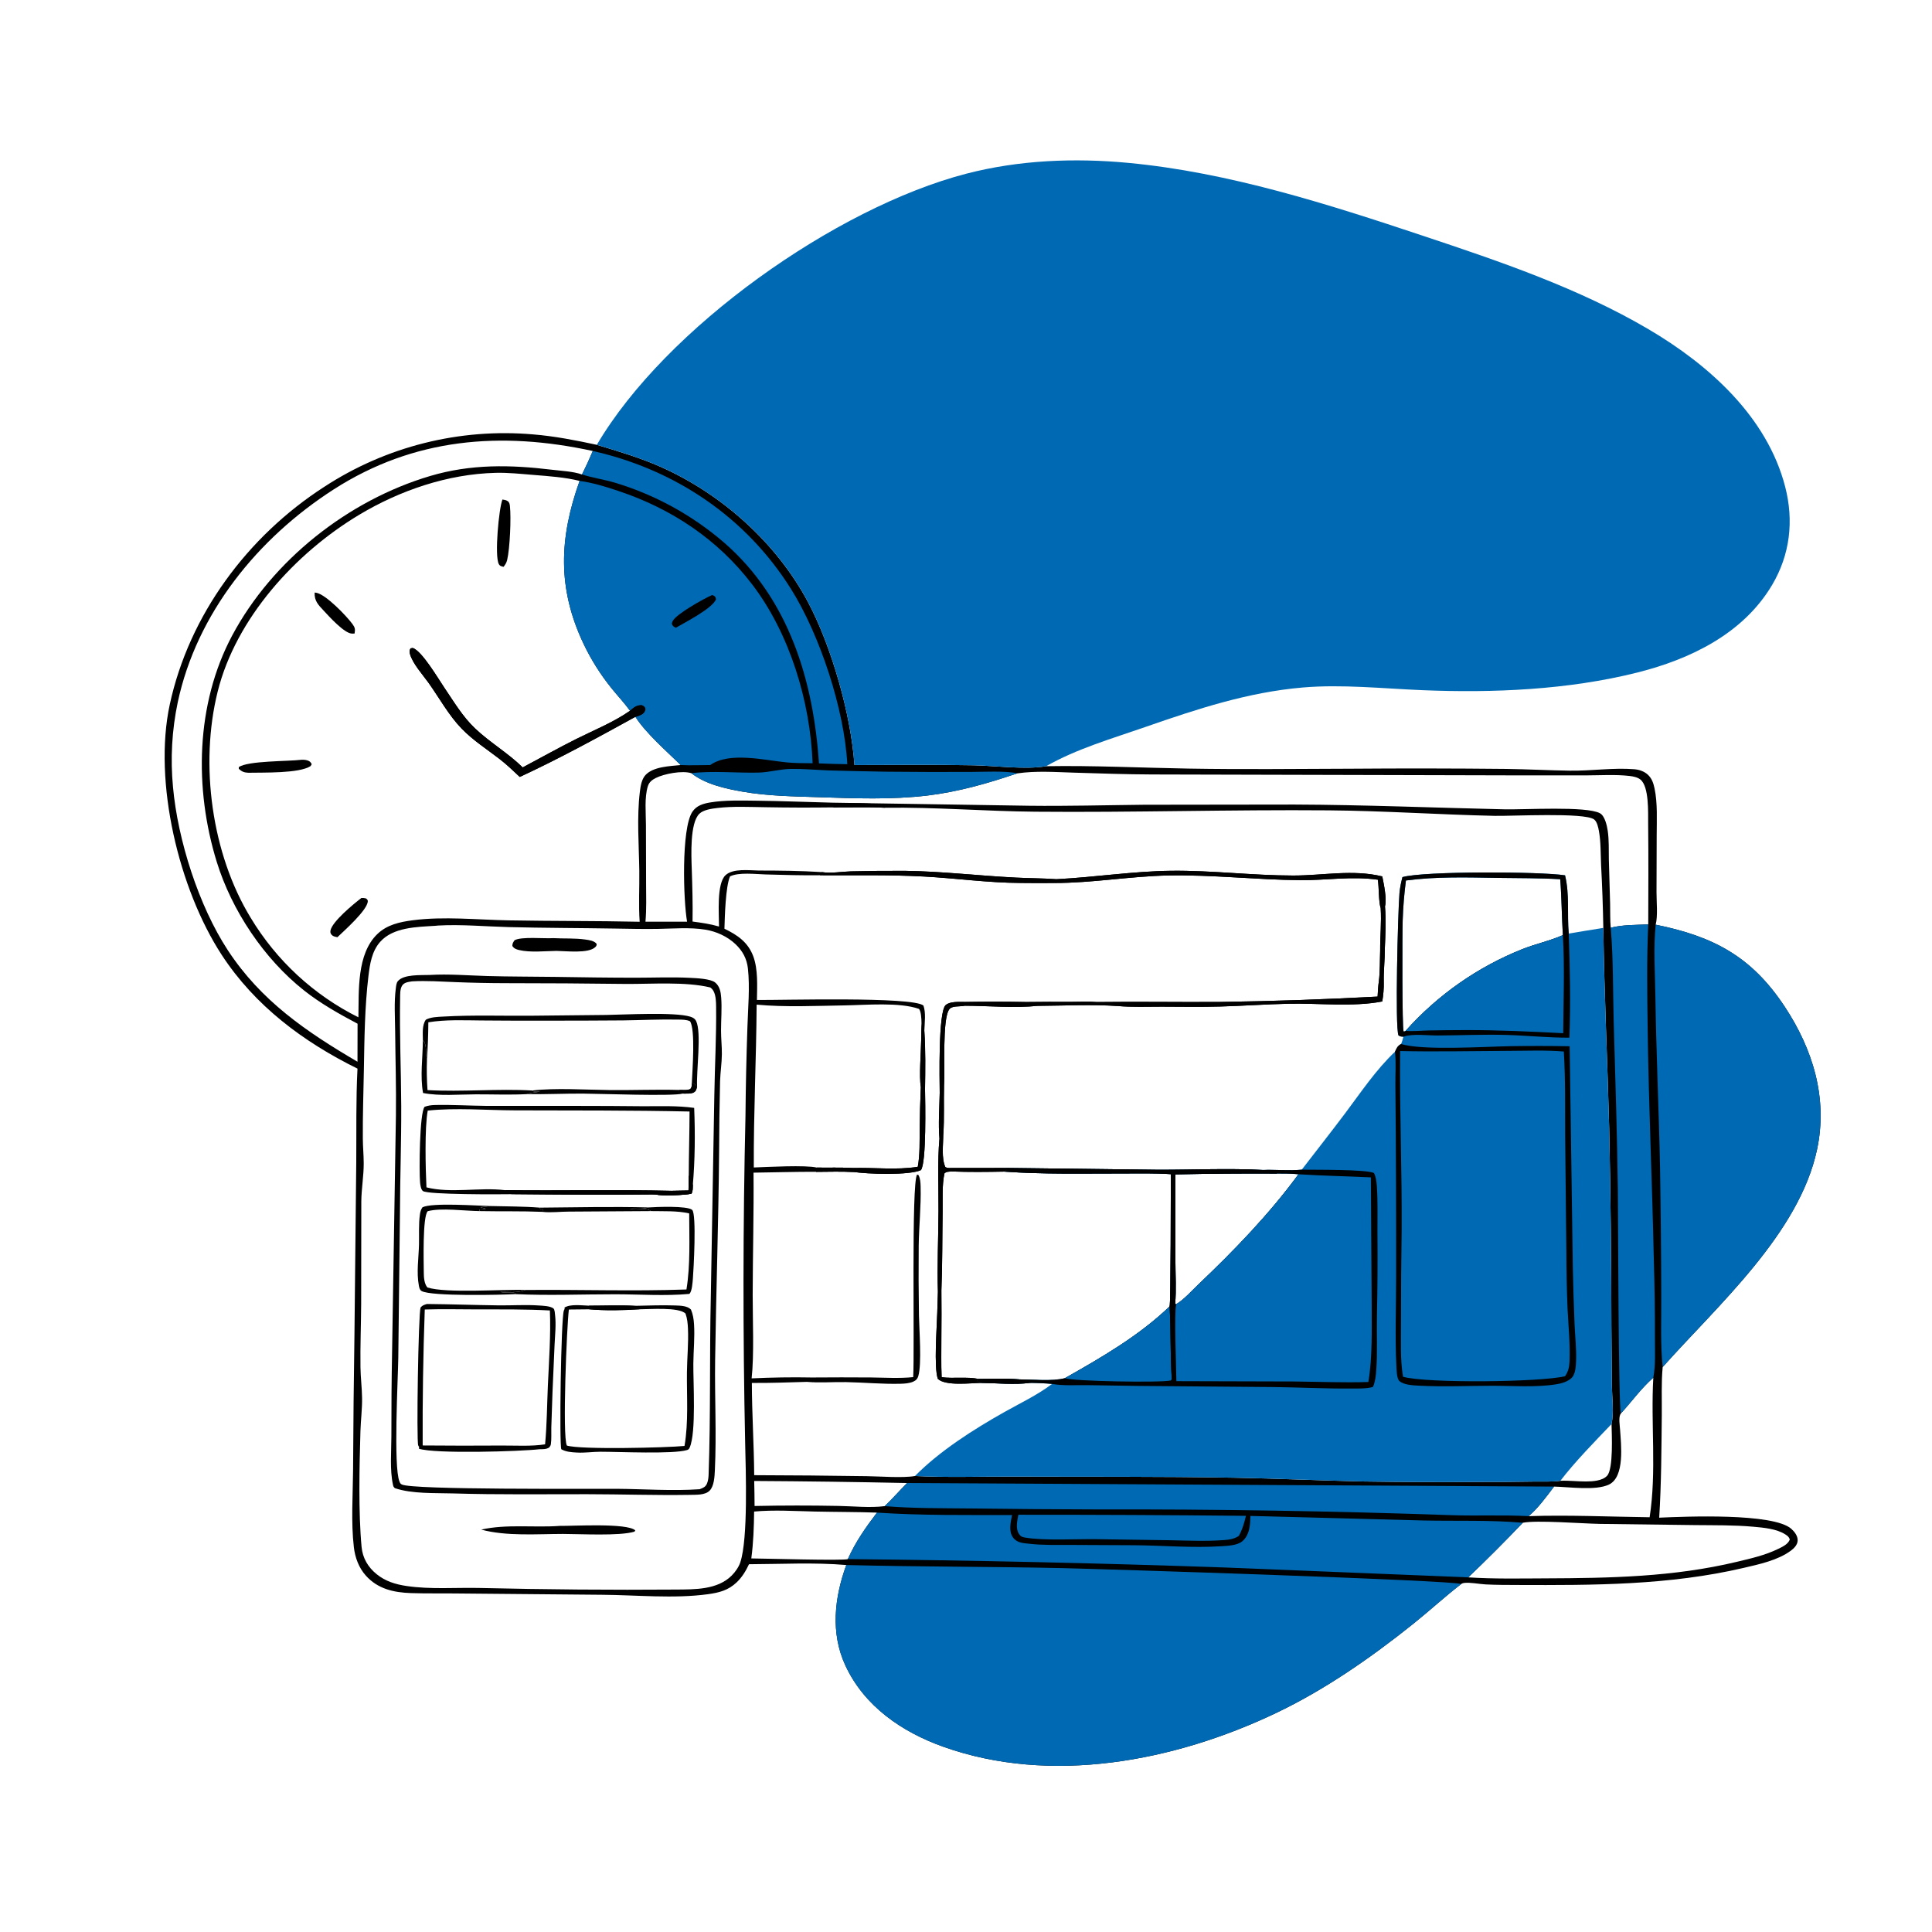 <?xml version="1.0" encoding="utf-8" ?>
<svg xmlns="http://www.w3.org/2000/svg" xmlns:xlink="http://www.w3.org/1999/xlink" width="1024" height="1024">
	<path d="M189.477 566.39C160.822 552.266 135.08 533.086 117.472 506.052C94.861 471.339 81.11 414.434 89.987 373.369C100.239 325.947 131.247 284.205 171.805 258.065Q173.327 257.07 174.869 256.106Q176.411 255.142 177.973 254.211Q179.534 253.28 181.115 252.381Q182.696 251.483 184.295 250.617Q185.894 249.752 187.511 248.92Q189.128 248.088 190.762 247.29Q192.396 246.492 194.046 245.728Q195.696 244.965 197.362 244.235Q199.028 243.506 200.708 242.812Q202.389 242.117 204.083 241.458Q205.778 240.799 207.486 240.175Q209.194 239.551 210.915 238.963Q212.635 238.375 214.368 237.822Q216.1 237.27 217.844 236.754Q219.587 236.238 221.341 235.759Q223.095 235.279 224.859 234.837Q226.623 234.394 228.395 233.988Q230.168 233.582 231.948 233.213Q233.729 232.844 235.516 232.512Q237.304 232.18 239.098 231.885Q240.893 231.591 242.693 231.334Q244.493 231.076 246.298 230.857Q248.103 230.637 249.912 230.455Q251.722 230.273 253.534 230.129Q255.347 229.985 257.162 229.879Q258.977 229.772 260.794 229.704Q262.611 229.635 264.43 229.604Q266.248 229.574 268.066 229.581Q269.884 229.588 271.702 229.633Q273.52 229.678 275.336 229.761Q277.153 229.844 278.967 229.965Q280.782 230.086 282.593 230.244C293.95 231.169 305.207 233.373 316.331 235.766C327.922 239.273 339.285 242.591 350.379 247.537C382.608 261.904 411.52 287.717 428.205 319.014C440.705 342.461 451.102 378.958 452.872 405.482C473.891 405.482 494.957 405.194 515.97 405.612C527.237 405.836 543.621 408.022 554.474 406.106C579.516 405.683 604.798 406.94 629.855 407.37C658.476 407.862 687.158 407.544 715.786 407.439Q757.047 407.119 798.307 407.546C809.563 407.704 820.811 408.301 832.066 408.47C843.311 408.639 855.07 406.814 866.22 407.709C868.827 407.918 871.532 408.843 873.456 410.66C875.562 412.65 876.345 415.094 876.937 417.86C878.608 425.682 878.086 434.744 878.077 442.736L877.988 472.859C877.965 477.754 878.754 485.553 877.537 490.097C908.06 496.284 928.307 506.872 945.909 533.508C960.881 556.162 968.851 582.082 963.092 609.181C953.6 653.851 910.42 691.778 881.255 724.574C880.465 732.906 880.878 741.641 880.786 750.037C880.587 768.161 880.552 786.302 879.408 804.397C893.424 803.784 939.833 801.823 949.408 810.298C951.154 811.843 952.921 814.123 952.794 816.588C952.677 818.862 950.84 820.68 949.115 821.942C942.182 827.015 932.543 829.057 924.298 830.986C884.736 840.24 844.684 840.227 804.299 840.074C798.643 840.053 792.986 840.064 787.337 839.766C783.914 839.585 779.219 838.586 775.947 839.002C775.433 839.068 774.87 839.256 774.456 839.582C765.693 846.336 757.516 853.892 748.867 860.808C726.529 878.669 702.078 895.69 676.187 908.007C622.646 933.479 556.986 946.26 499.689 925.715C477.894 917.899 458.042 904.259 448.06 882.724C440.137 865.633 442.238 846.73 448.552 829.496C431.642 828.037 413.969 829.015 396.983 829.076C395.306 832.628 393.388 835.848 390.534 838.596C386.052 842.91 381.162 844.147 375.223 844.961C357.128 847.439 337.312 845.383 319.004 845.263L242.746 844.578C234.447 844.457 226.123 844.65 217.829 844.373C208.703 844.068 200.253 842.198 193.898 835.099C190.144 830.906 188.196 825.547 187.551 820.023C186.003 806.766 187.034 792.576 187.138 779.23Q187.317 742.917 187.877 706.607L188.824 615.973C188.957 599.467 188.627 582.877 189.477 566.39ZM532.34 620.983C523.003 621.155 513.562 621.28 504.233 620.897C502.798 621.068 501.678 620.905 500.583 621.899C499.232 628.171 499.707 635.68 499.608 642.113C499.393 656.099 499.519 670.025 498.956 684.009Q499.076 696.402 498.947 708.795C498.978 715.819 498.76 722.935 499.086 729.946C504.896 730.75 513.318 729.627 518.356 730.851L517.908 731.799C518.638 732.597 519.143 732.652 520.151 732.972C514.411 733.021 501.195 734.75 497.066 730.822C494.901 724.481 496.575 703.427 496.774 695.557L497.105 684.829C496.685 670.528 497.346 656.09 497.422 641.771C497.489 629.146 496.825 616.045 497.92 603.478C497.256 595.622 497.918 587.179 498.065 579.261C497.997 572.424 497.237 536.3 501.212 532.733C503.515 530.665 508.477 531.062 511.413 531.049Q527.741 530.767 544.068 531.085Q555.918 530.941 567.768 531.003C572.227 531.005 576.886 530.723 581.323 531.1C603.134 530.817 624.96 531.219 646.776 531.048Q688.494 530.453 730.156 528.211C730.303 525.498 730.428 522.798 730.821 520.107C731.484 514.859 731.315 509.143 731.513 503.839C731.461 496.321 732.27 488.911 731.79 481.37C730.655 477.906 730.931 470.387 730.29 466.269C716.218 464.278 703.024 466.641 689.002 466.506C665.755 466.281 642.61 463.577 619.379 464.012C599.145 464.391 579.152 468.016 558.835 468.009Q549.748 468.091 540.662 467.981C523.711 467.9 506.608 465.485 489.668 464.571C471.324 463.581 452.864 464.012 434.494 463.897C424.899 464.022 415.365 463.731 405.778 463.472C400.612 463.341 391.565 462.195 386.923 464.501C384.565 469.99 384.158 485.64 383.964 492.247C390.852 495.565 396.467 499.363 399.257 506.89C401.831 513.834 401.3 522.663 401.184 530C413.788 530.161 483.768 528.112 489.433 532.96C490.836 536.763 490.052 542.315 489.919 546.393C490.606 556.693 490.444 566.97 490.283 577.286C490.41 583.973 491.086 616.401 488.097 620.185C481.858 623.058 459.509 622.275 452.359 621.153C445.788 620.85 439.159 621.04 432.581 621.082C421.496 621.03 410.461 621.41 399.385 621.533C399.582 643.052 398.979 664.648 398.937 686.18C398.911 699.453 399.76 717.904 398.379 730.563C408.955 730.074 419.712 729.882 430.297 730.095Q445.968 729.966 461.639 730.081C468.996 730.157 476.691 730.668 484.012 729.9C484.829 715.198 482.944 627.225 486.065 622.562L486.794 622.777C487.813 624.706 487.89 626.807 487.948 628.957C488.227 639.309 487.059 649.946 486.935 660.337Q486.768 678.762 487.064 697.184C487.18 704.595 488.639 722.861 486.714 729.375C486.268 730.884 485.544 731.596 484.126 732.26C482.101 733.208 479.433 733.368 477.214 733.423C467.593 733.665 457.876 732.715 448.25 732.54C441.509 732.418 434.396 733.024 427.704 732.418C417.976 732.686 408.233 733.072 398.501 732.986C398.532 749.297 399.624 765.582 399.738 781.879Q429.508 781.952 459.274 782.4C466.187 782.476 478.574 783.468 484.955 782.313C501.901 783.176 519.108 782.565 536.088 782.631C575.393 782.783 614.8 782.51 654.094 783.219C677.004 783.632 699.878 784.717 722.781 785.214Q752.942 785.673 783.105 785.469Q798.562 785.516 814.016 785.249C818.216 785.171 822.9 785.465 827.037 784.848C831.487 784.633 836.076 785.234 840.556 785.215C844.054 785.201 849.34 784.919 851.834 782.138C855.186 778.401 854.26 760.179 854.148 754.76C855.5 748.641 854.414 740.659 854.319 734.317L854.068 703.126Q854.03 650.496 852.902 597.878C851.996 562.519 850.293 527.181 849.794 491.813Q849.501 475.092 848.603 458.393C848.343 452.536 848.5 446.213 847.456 440.451C847.124 438.618 846.501 435.471 844.866 434.287C839.67 430.528 801.308 432.616 792.253 432.42C762.895 431.784 733.6 429.743 704.223 429.5C652.366 429.071 600.495 430.691 548.645 430.222C522.151 429.982 495.539 427.741 469.077 428.128C459.923 427.663 450.625 428.019 441.449 427.937Q423.588 428.164 405.729 427.844C397.358 427.739 388.563 427.267 380.238 428.25C377.268 428.601 372.864 429.18 370.671 431.314C365.595 436.252 366.405 453.492 366.642 460.462C366.96 469.814 367.227 479.078 367.06 488.435C371.854 489.072 376.444 489.712 381.099 491.081C381.123 484.682 379.706 468.383 384.549 463.867C388.516 460.167 397.087 461.322 402.164 461.404C413.336 461.416 424.415 461.527 435.571 462.23C440.385 463.003 446.085 461.984 450.979 461.84Q465.381 461.487 479.787 461.564C499.406 461.825 518.914 464.183 538.496 465.149C545.621 465.509 552.83 465.494 559.933 465.987C580.184 464.972 600.461 461.763 620.712 461.53C642.317 461.282 663.777 464.029 685.342 464.051C701.229 464.068 716.909 460.691 732.642 464.521C733.461 468.754 735.125 476.285 734.075 480.412C734.666 487.84 734.296 495.519 733.978 502.963C734.017 508.8 733.273 514.691 733.43 520.483C733.508 524.012 733.204 527.314 732.633 530.796C716.955 533.815 698.935 531.628 682.935 531.997C670.925 532.274 658.92 533.132 646.911 533.472C636.531 533.766 626.11 533.58 615.724 533.551C608.016 533.529 600.063 533.894 592.399 533.206C578.476 532.3 564.103 533.035 550.131 533.124C537.493 534.395 524.102 533.099 511.378 533.062L510.415 533.214C508.354 533.53 504.568 533.071 503.173 534.894C499.278 539.984 500.957 567.268 500.369 575.332C500.13 583.964 500.555 592.657 499.978 601.265C499.941 606.565 498.904 613.781 501.053 618.581C502.14 619.122 502.577 619.068 503.762 619.054L532.366 619.023L533.488 619.994L532.34 620.983ZM339.037 488.551C338.406 479.647 338.965 470.596 338.844 461.659C338.659 447.954 337.479 433.307 339.135 419.697C339.49 416.773 340.051 413.022 342.115 410.795C346.321 406.257 355.052 406.107 360.806 405.486C353.315 398.181 342.361 388.647 336.771 379.928C316.626 391.022 296.375 402.117 275.495 411.793C271.986 408.484 268.464 405.125 264.641 402.179C257.906 396.99 250.672 392.355 244.723 386.222C237.84 379.126 232.871 369.967 227.157 361.936C224.092 357.628 218.655 351.683 217.275 346.572C216.939 345.326 216.981 344.753 217.594 343.644L218.794 343.434C223.693 345.099 232.253 359.696 235.38 364.303C240.479 371.817 245.173 379.808 251.811 386.1C259.68 393.559 269.278 399.119 277.033 406.749C286.516 401.74 295.882 396.455 305.475 391.662C314.914 386.946 325.277 382.774 333.922 376.721C330.968 372.629 327.431 368.878 324.251 364.945Q319.83 359.494 316.085 353.559Q312.339 347.624 309.321 341.288C295.278 311.691 296.417 285.08 307.196 254.89C299.5 252.953 290.919 252.38 283.017 251.74C276.317 251.198 269.407 250.446 262.696 250.613C237.334 251.241 211.977 259.892 190.306 272.89C156.492 293.171 125.045 327.741 115.376 366.541C105.76 405.125 112.16 452.553 132.858 486.426Q134.127 488.537 135.471 490.601Q136.814 492.665 138.23 494.681Q139.646 496.696 141.132 498.66Q142.618 500.625 144.173 502.535Q145.727 504.445 147.349 506.299Q148.97 508.153 150.656 509.948Q152.342 511.744 154.091 513.479Q155.839 515.213 157.648 516.885Q159.457 518.556 161.324 520.163Q163.191 521.769 165.114 523.309Q167.036 524.848 169.012 526.318Q170.988 527.789 173.015 529.188Q175.042 530.588 177.117 531.915Q179.192 533.241 181.313 534.494Q183.433 535.746 185.597 536.923Q187.761 538.1 189.965 539.199C190.249 525.072 189.009 505.669 200.013 495.061C205.167 490.092 211.915 488.653 218.765 487.758C235.252 485.604 252.908 487.5 269.555 487.809C292.708 488.239 315.897 488.039 339.037 488.551ZM358.357 842.496C368.3 842.418 380.241 842.644 387.812 835.081C389.717 833.179 391.534 830.606 392.387 828.031C396.542 815.489 395.274 779.473 394.958 765.234Q393.101 678.382 395.119 591.534Q395.326 567.947 396.148 544.373C396.453 534.23 397.515 523.407 396.41 513.314C395.838 508.097 393.581 503.975 389.792 500.391C385.507 496.339 379.655 493.675 373.834 492.736C365.705 491.423 356.946 492.193 348.734 492.332C341.101 492.461 333.45 492.278 325.817 492.153C307.077 491.844 288.294 491.856 269.565 491.377C257.259 491.062 244.52 489.866 232.235 490.554C231.726 490.582 231.219 490.636 230.714 490.701C221.062 491.304 208.314 491.393 201.412 499.295C197.06 504.278 196.044 510.961 195.284 517.294C193.315 533.69 193.147 550.46 192.862 566.962C192.651 579.131 192.212 591.285 192.308 603.459C192.343 607.819 192.76 612.175 192.777 616.528C192.803 623.247 191.565 630.014 191.502 636.793L191.424 690.918C191.363 702.171 190.898 713.478 191.058 724.723C191.135 730.155 191.834 735.563 191.908 740.989C191.988 746.841 191.214 752.722 191.039 758.575C190.484 777.157 189.928 801.681 191.648 819.927C192.205 825.838 195.073 830.677 199.657 834.373C204.351 838.157 209.658 839.749 215.503 840.616C228.223 842.503 241.712 841.358 254.599 841.662Q306.472 842.891 358.357 842.496ZM873.608 489.962C873.656 472.123 873.755 454.252 873.553 436.414C873.489 430.762 874.12 416.83 869.403 413.133C867.877 411.937 865.612 411.501 863.738 411.282C856.229 410.406 848.191 410.953 840.616 410.97L801.328 410.96L610.507 410.477C596.776 410.429 583.003 409.938 569.277 409.523C559.217 409.219 549.092 408.463 539.093 409.92C523.641 415.191 507.821 419.702 491.581 421.648C472.588 423.925 453.074 423.149 433.999 422.527C420.598 422.091 406.83 421.923 393.595 419.598C384.478 417.996 373.909 415.686 366.465 409.825C361.663 408.27 352.037 410.103 347.582 412.348C345.639 413.328 344.061 414.54 343.389 416.678C341.491 422.717 342.356 430.923 342.361 437.272L342.44 468.283C342.459 474.978 342.706 481.861 342.106 488.528L364.166 488.514C362.209 477.619 360.987 439.231 366.972 430.26C369.138 427.014 372.587 425.952 376.294 425.332C384.161 424.017 392.826 424.3 400.794 424.385C414.175 424.529 427.538 425.107 440.913 425.426L545.429 427.064C565.796 427.307 586.138 426.739 606.5 426.535L686.126 426.43C723.26 426.561 760.288 428.141 797.399 428.957C808.33 429.198 840.569 427.16 847.943 431.002C850.611 432.392 851.732 437.635 852.132 440.334C852.865 445.282 852.627 450.518 852.721 455.512L853.396 479.074C853.503 483.244 853.328 487.575 853.713 491.72C859.828 490.113 867.274 490.239 873.608 489.962ZM486.439 618.423C487.631 612.068 487.365 604.951 487.451 598.498Q487.565 587.35 488.052 576.212C487.096 570.247 488.13 558.196 488.23 551.632C488.198 548.11 489.172 537.276 487.089 534.735C476.621 531.071 459.075 532.699 447.801 532.876C432.441 533.118 416.305 533.905 401.032 532.482C400.856 561.245 399.384 590.015 399.529 618.788C406.295 618.525 427.337 617.409 432.932 618.841C439.017 618.995 445.281 618.661 451.333 619.083C462.955 618.677 474.916 620.29 486.439 618.423ZM810.177 803.592C831.523 802.894 852.983 803.899 874.338 804.177C878.11 779.846 874.877 754.714 876.284 730.214C869.91 735.77 864.821 742.927 859.116 749.143C859.011 749.306 858.883 749.456 858.8 749.632C857.854 751.641 858.526 755.486 858.669 757.696C859.184 765.634 861.281 782.765 852.782 786.842C845.754 790.214 831.656 788.088 823.68 787.922C819.828 792.991 815.091 799.575 810.177 803.592ZM189.518 542.599C179.752 537.425 169.844 531.838 161.157 524.968C139.915 508.169 122.819 482.526 114.877 456.798C102.891 417.97 103.693 373.16 123.041 336.866C144.355 296.883 184.648 265.154 227.942 252.301C249.633 245.862 270.475 246.3 292.612 248.98C297.541 249.577 303.782 249.827 308.47 251.488Q311.535 245.355 314.198 239.037C265.541 228.458 219.371 232.084 176.79 259.448C136.714 285.202 104.276 325.004 94.203 372.258Q93.042 377.782 92.302 383.377Q91.562 388.973 91.247 394.609Q90.932 400.245 91.044 405.888Q91.157 411.531 91.695 417.15C94.197 445.135 105.344 480.126 120.725 503.603C138.332 530.476 162.295 546.801 189.475 562.739L189.518 542.599ZM807.126 807.091Q792.997 821.892 778.21 836.036C791.712 836.917 805.376 836.621 818.901 836.568C853.356 836.433 886.962 835.841 920.631 827.782C928.161 825.98 935.493 824.339 942.524 820.924C944.744 819.846 947.786 818.42 948.635 815.948C948.165 814.567 947.478 814.052 946.233 813.251C941.606 810.276 934.708 809.683 929.357 809.201C918.999 808.269 908.723 808.454 898.341 808.33L847.849 807.691C838.485 807.524 814.336 805.613 807.126 807.091ZM399.745 784.945Q399.908 791.573 399.939 798.203Q422.192 797.739 444.445 798.171C452.293 798.313 461.152 799.272 468.917 798.281C473.005 794.39 476.778 790.035 480.788 786.036Q440.271 785.177 399.745 784.945ZM399.699 801.155C399.597 809.436 399.312 817.781 398.206 825.999C404.981 826.031 446.984 827.279 449.368 826.357C453.426 817.27 458.822 809.584 464.813 801.713C453.798 801.337 442.809 801.389 431.796 801.146C421.158 800.911 410.306 800.182 399.699 801.155Z"/>
	<path fill="#0069B4" d="M448.552 829.496C486.726 830.477 524.916 830.289 563.087 831.136C584.958 831.622 770.811 837.557 774.456 839.582C765.693 846.336 757.516 853.892 748.867 860.808C726.529 878.669 702.078 895.69 676.187 908.007C622.646 933.479 556.986 946.26 499.689 925.715C477.894 917.899 458.042 904.259 448.06 882.724C440.137 865.633 442.238 846.73 448.552 829.496Z"/>
	<path fill="#0069B4" d="M877.537 490.097C908.06 496.284 928.307 506.872 945.909 533.508C960.881 556.162 968.851 582.082 963.092 609.181C953.6 653.851 910.42 691.778 881.255 724.574C879.983 712.636 880.575 699.502 880.5 687.412Q880.419 653.01 879.852 618.613C879.239 588.409 877.827 558.245 877.389 528.03C877.208 515.526 876.277 502.545 877.537 490.097Z"/>
	<path d="M227.704 516.75C237.77 516.146 248.047 517.016 258.121 517.313C270.169 517.669 282.242 517.589 294.295 517.773C308.526 517.991 322.774 518.21 337.006 518.208C346.602 518.206 356.236 517.783 365.824 518.28C369.035 518.446 376.454 518.717 378.986 520.698C381.505 522.669 382.038 525.843 382.256 528.82C382.682 534.647 382.163 540.446 382.165 546.273C382.166 550.418 382.638 554.555 382.607 558.688C382.571 563.449 381.811 568.204 381.654 572.975Q381.202 591.698 381.136 610.427C380.844 647.309 379.557 684.138 379.031 721.003C378.754 740.364 379.818 759.999 378.893 779.312C378.737 782.562 378.525 787.604 376.143 790.049C373.67 792.588 368.876 792.189 365.625 792.311C347.524 792.6 329.308 791.975 311.192 791.955C287.537 791.928 263.873 792.269 240.226 791.548C230.587 791.254 218.417 791.86 209.278 788.751C208.566 788.036 208.49 787.92 208.273 786.916C206.549 778.955 207.425 769.549 207.438 761.4Q207.39 738.61 207.825 715.824L209.846 591.249C210.045 576.352 209.571 561.373 209.439 546.47C209.373 539.021 208.822 531.252 209.785 523.855C209.94 522.657 210.061 521.027 210.847 520.061C213.914 516.291 223.172 516.92 227.704 516.75ZM370.802 789.323C372.63 788.619 373.952 788.198 374.745 786.234C375.335 784.774 375.522 783.163 375.578 781.601C376.706 750.221 376.023 718.722 376.744 687.314L378.612 580.543C378.857 564.903 379.741 549.229 379.55 533.585C379.519 530.999 379.441 527.651 378.203 525.345C377.714 524.434 377.264 523.991 376.463 523.375C363.353 520.209 345.684 521.587 331.932 521.511Q300.031 521.109 268.128 521.101Q254.799 521.085 241.48 520.549C233.808 520.259 226.071 519.698 218.401 520.138C216.439 520.479 214.191 520.614 213.061 522.519C211.987 524.328 212.111 527.018 212.074 529.055C211.723 548.031 212.58 567.231 212.659 586.233C212.738 605.244 212.039 624.247 211.976 643.255L211.1 719.655C210.949 730.82 208.46 777.308 211.721 785.236C212.056 786.049 212.194 786.394 212.983 786.81C218.538 789.744 312.367 788.984 326.741 789.096C341.328 789.209 356.251 790.314 370.802 789.323Z"/>
	<path d="M271.513 632.943C265.197 633.061 226.651 633.248 224.13 631.252C223.047 630.394 222.757 627.91 222.64 626.633C222.115 620.894 222.329 589.824 225.045 586.631C226.927 585.928 228.74 585.721 230.737 585.675C239.628 585.473 248.687 586.051 257.598 586.135L306.509 586.148Q323.758 586.15 341.006 586.332C349.967 586.345 359.028 585.954 367.927 587.209C368.49 600.687 368.366 614.928 367.192 628.361C367.102 629.93 367.293 631.353 366.447 632.696C362.796 633.475 350.859 633.964 347.402 633.095C322.125 633.372 296.789 633.187 271.513 632.943ZM226.029 629.324C238.998 632.622 254.219 629.195 267.586 630.802C297.127 631.174 326.736 630.451 356.263 631.158L364.926 631.009L365.053 623.028C365.081 611.726 365.465 600.42 365.472 589.126C334.651 588.47 303.675 588.597 272.846 588.507C257.631 588.463 241.814 587.05 226.705 588.641C225.017 597.703 225.551 619.617 226.029 629.324Z"/>
	<path d="M365.053 623.028C366.372 624.813 366.839 626.19 367.192 628.361C367.102 629.93 367.293 631.353 366.447 632.696C362.796 633.475 350.859 633.964 347.402 633.095C322.125 633.372 296.789 633.187 271.513 632.943C270.566 632.826 267.81 632.746 267.233 632.146C268.338 632.079 270.938 632.216 271.683 631.528C270.056 631.495 268.925 631.768 267.586 630.802C297.127 631.174 326.736 630.451 356.263 631.158L364.926 631.009L365.053 623.028Z"/>
	<path d="M365.053 623.028C366.372 624.813 366.839 626.19 367.192 628.361C367.102 629.93 367.293 631.353 366.447 632.696C362.796 633.475 350.859 633.964 347.402 633.095C346.19 632.942 345.35 632.808 344.235 632.264L344.421 631.745C348.178 631.128 351.98 631.633 355.768 631.217C355.933 631.199 356.098 631.178 356.263 631.158L364.926 631.009L365.053 623.028Z"/>
	<path d="M226.292 691.141C238.913 691.257 251.526 691.705 264.144 691.872C271.291 691.966 278.483 691.439 285.62 691.935C287.83 692.089 291.529 692.167 293.307 693.488C294.041 694.033 294.111 696.193 294.21 697.051C294.8 702.192 294.175 707.635 293.933 712.796L292.841 737.788L292.202 756.738C292.128 759.548 292.371 762.606 291.984 765.382C291.88 766.128 291.548 766.617 291.09 767.189C289.461 768.24 287.766 768.08 285.88 768.13C275.956 769.293 230.334 770.674 222.035 767.832L222.139 766.893C221.983 766.643 221.781 766.416 221.671 766.142C220.663 763.642 221.751 696.047 222.918 692.987C223.919 691.818 224.882 691.575 226.292 691.141ZM224.027 766.127Q245.057 766.314 266.088 766.167C273.5 766.133 281.587 766.673 288.91 765.523C289.887 755.12 289.929 744.566 290.397 734.122C290.982 721.061 291.97 707.637 291.453 694.574C278.777 693.883 266.09 694.025 253.401 694.011C244 694.002 234.528 693.759 225.135 694.057Q223.849 730.081 224.027 766.127Z"/>
	<path d="M336.345 692.116C343.505 691.987 350.738 691.672 357.895 691.925C360.522 692.017 364.321 692.058 366.219 694.09C367.275 696.563 367.681 699.159 367.852 701.829C368.29 708.678 367.566 715.75 367.484 722.625C367.368 732.284 369.087 759.368 365.533 767.254C365.174 768.05 364.897 768.335 364.103 768.57C356.55 770.802 328.18 769.445 318.249 769.455C314.021 769.46 309.999 770.127 305.73 769.88C302.871 769.714 300.078 769.55 297.52 768.146C296.395 766.224 297.315 698.864 298.857 694.604C298.97 694.293 299.135 694.003 299.273 693.702L299.209 693.028C302.43 691.038 308.504 691.944 312.258 692.038C320.231 692.047 328.396 691.675 336.345 692.116ZM312.305 693.964Q306.909 694.055 301.513 694.078C300.413 702.485 297.982 761.495 300.45 766.172C307.616 768.43 353.287 767.321 362.804 766.377C364.98 753.783 363.955 740.112 364.089 727.362C364.17 719.67 364.978 711.859 364.635 704.189C364.514 701.481 364.264 698.787 363.337 696.226C359.701 692.63 344.133 693.976 338.78 693.96C330.193 694.515 320.876 694.708 312.305 693.964Z"/>
	<path d="M312.258 692.038C320.231 692.047 328.396 691.675 336.345 692.116C338.466 692.451 340.548 692.708 342.691 692.844C341.37 693.574 340.177 693.576 338.78 693.96C330.193 694.515 320.876 694.708 312.305 693.964L311.774 693.001L312.258 692.038Z"/>
	<path d="M224.126 551.332C224.137 547.863 223.594 543.413 225.71 540.465C228.356 539.025 231.864 538.988 234.819 538.814C250.673 537.885 266.733 538.516 282.616 538.343L321.385 537.944C331.282 537.789 357.446 536.32 365.813 538.843C367.185 539.257 368.317 539.881 368.968 541.201C371.924 547.19 369.001 567.957 369.481 575.862C368.582 574.984 367.802 574.431 366.692 573.842C366.963 567.677 368.681 545.552 365.711 541.284C363.736 540.363 361.488 540.447 359.343 540.401C349.736 540.198 339.994 540.708 330.377 540.831Q307.621 541.013 284.863 540.964Q269.851 541.004 254.839 540.866C245.613 540.782 236.162 540.344 227.029 541.839Q226.967 551.728 226.302 561.594C225.463 558.457 226.484 553.605 224.126 551.332Z"/>
	<path d="M343.704 639.972C347.744 639.699 364.25 639.003 366.855 641.262C369.278 643.362 367.604 673.398 367.249 677.603C367.082 679.583 366.807 684.567 365.367 685.793C352.719 686.985 338.812 685.995 326.039 685.992C308.478 685.988 290.545 686.732 273.028 685.911L272.776 685.247C270.179 684.572 267.547 685.431 265.071 684.741C269.188 684.671 273.739 685.356 277.69 684.002C277.951 683.912 278.208 683.812 278.467 683.717C306.943 683.442 335.345 684.453 363.833 683.456C365.965 670.531 365.311 656.236 365.289 643.13C358.845 641.641 351.571 642.047 344.984 641.904C342.811 640.014 337.951 641.32 335.151 640.895C334.943 640.863 334.739 640.802 334.53 640.774C334.254 640.737 333.975 640.725 333.697 640.7C336.934 640.319 340.044 641.059 343.237 640.121C343.394 640.075 343.548 640.022 343.704 639.972Z"/>
	<path d="M273.028 685.911C266.185 686.323 228.386 687.181 223.471 684.272C222.447 683.666 222.233 682.581 222.018 681.465C220.667 674.461 221.909 666.745 222.076 659.655C222.2 654.389 221.826 648.856 222.568 643.645C222.777 642.176 223.079 641.109 223.918 639.89C229.066 637.323 252.87 639.065 259.787 639.221C258.025 639.519 256.329 639.726 254.543 639.792L257.551 640.693C256.429 640.923 255.333 640.984 254.194 641.067L254.08 641.622L254.345 641.905C246.628 641.86 233.692 640.04 226.686 641.97C223.903 644.855 224.585 669.289 224.615 674.277C224.631 676.881 224.78 680.306 226.524 682.384C236.644 685.595 266.086 683.266 278.467 683.717C278.208 683.812 277.951 683.912 277.69 684.002C273.739 685.356 269.188 684.671 265.071 684.741C267.547 685.431 270.179 684.572 272.776 685.247L273.028 685.911Z"/>
	<path d="M366.692 573.842C367.802 574.431 368.582 574.984 369.481 575.862C369.099 577.221 369.08 578.189 367.759 578.989C366.367 579.833 363.459 579.594 361.831 579.623C356.761 581.128 317.449 579.674 308.946 579.631C299.102 579.581 289.233 580.073 279.395 579.908C281.239 579.01 285.626 578.887 286.13 578.537L282.997 578.517L282.142 577.99C294.221 576.537 310.464 577.611 322.95 577.75C335.163 577.886 347.393 577.377 359.6 577.686C361.668 577.617 363.939 578.043 365.881 577.225C366.826 576.007 366.634 575.353 366.692 573.842Z"/>
	<path d="M366.692 573.842C367.802 574.431 368.582 574.984 369.481 575.862C369.099 577.221 369.08 578.189 367.759 578.989C366.367 579.833 363.459 579.594 361.831 579.623L361.354 579.102L363.698 578.857C362.307 578.511 360.961 578.136 359.6 577.686C361.668 577.617 363.939 578.043 365.881 577.225C366.826 576.007 366.634 575.353 366.692 573.842Z"/>
	<path d="M224.126 551.332C226.484 553.605 225.463 558.457 226.302 561.594Q226.008 569.695 226.587 577.78C245.065 578.821 263.699 576.938 282.142 577.99L282.997 578.517L286.13 578.537C285.626 578.887 281.239 579.01 279.395 579.908C270.416 580.367 261.223 580.005 252.223 580.022C243.278 580.039 232.951 581.024 224.22 579.314C222.595 570.385 224.089 560.429 224.126 551.332Z"/>
	<path d="M286.046 640.076C305.205 639.942 324.563 639.447 343.704 639.972C343.548 640.022 343.394 640.075 343.237 640.121C340.044 641.059 336.934 640.319 333.697 640.7C333.975 640.725 334.254 640.737 334.53 640.774C334.739 640.802 334.943 640.863 335.151 640.895C337.951 641.32 342.811 640.014 344.984 641.904L301.485 642.177C296.97 642.175 291.956 642.842 287.504 642.309C287.63 641.756 287.605 641.191 287.62 640.626L286.305 640.733L286.046 640.076Z"/>
	<path d="M259.787 639.221C268.509 639.447 277.352 639.385 286.046 640.076L286.305 640.733L287.62 640.626C287.605 641.191 287.63 641.756 287.504 642.309C276.502 641.843 265.373 642.132 254.345 641.905L254.08 641.622L254.194 641.067C255.333 640.984 256.429 640.923 257.551 640.693L254.543 639.792C256.329 639.726 258.025 639.519 259.787 639.221Z"/>
	<path d="M296.685 808.755C303.928 808.852 332.234 807.12 336.697 811.11L336.305 811.802C328.418 814.213 307.436 813.014 298.375 813.009C284.592 813.032 268.382 814.332 255.043 810.718C268.497 807.692 282.974 809.748 296.685 808.755Z"/>
	<path d="M293.227 497.232C298.907 497.549 304.664 497.161 310.31 497.983C312.376 498.284 314.957 498.59 316.287 500.357C316.108 501.242 316.216 501.293 315.513 501.983C311.915 505.517 299.923 504.044 294.9 503.992C288.722 504.081 281.119 504.954 275.096 503.533C273.607 503.181 272.382 502.715 271.548 501.356C271.622 499.88 271.899 499.595 272.728 498.342C276.443 496.312 288.4 497.552 293.227 497.232Z"/>
	<path fill="#0069B4" d="M743.319 464.89C754.58 461.64 816.65 461.904 829.501 463.941C831.985 474.082 830.539 484.538 831.46 494.812C837.558 493.749 843.683 492.807 849.794 491.813C850.293 527.181 851.996 562.519 852.902 597.878Q854.03 650.496 854.068 703.126L854.319 734.317C854.414 740.659 855.5 748.641 854.148 754.76C845.315 764.004 834.708 774.813 827.037 784.848C822.9 785.465 818.216 785.171 814.016 785.249Q798.562 785.516 783.105 785.469Q752.942 785.673 722.781 785.214C699.878 784.717 677.004 783.632 654.094 783.219C614.8 782.51 575.393 782.783 536.088 782.631C519.108 782.565 501.901 783.176 484.955 782.313C498.113 768.98 515.974 757.64 532.225 748.483C540.743 743.684 549.813 739.425 557.622 733.515C553.729 733.094 549.767 733.079 545.854 732.948C537.78 734.033 528.361 733.069 520.151 732.972C519.143 732.652 518.638 732.597 517.908 731.799L518.356 730.851C525.539 730.781 533.086 730.519 540.228 731.094C547.197 731.135 557.817 732.201 564.466 730.441C583.898 719.444 603.712 708.005 619.913 692.444C620.577 690.984 620.528 630.06 620.577 622.328C611.942 621.73 603.201 621.972 594.547 621.963C573.905 621.942 552.933 622.451 532.34 620.983L533.488 619.994L532.366 619.023L613.752 620.002C632.212 620.061 651.094 619.127 669.493 620.117C676.287 619.829 683.204 620.602 689.96 619.946C697.58 610.022 705.326 600.23 712.845 590.219C721.088 579.245 729.363 566.863 739.353 557.467C740.258 555.531 740.646 554.399 742.601 553.33C743.162 552.104 743.474 550.758 743.854 549.465C742.607 549.414 742.286 549.432 741.238 548.789C739.321 544.642 740.928 483.58 741.746 473.426C741.981 470.507 742.602 467.724 743.319 464.89ZM622.983 622.455L622.991 668.116C622.99 675.614 623.497 683.583 622.865 691.039L623.404 691.261C627.578 688.794 631.529 684.237 635.052 680.894C654.006 662.906 672.767 643.496 688.236 622.385C684.494 621.942 680.548 622.095 676.775 622.015Q649.876 621.854 622.983 622.455ZM745.029 546.363Q748.202 542.808 751.576 539.443Q754.949 536.078 758.512 532.913Q762.074 529.748 765.814 526.795Q769.553 523.841 773.457 521.109Q777.361 518.377 781.417 515.875Q785.472 513.373 789.666 511.11Q793.859 508.847 798.176 506.83Q802.493 504.813 806.92 503.049C813.756 500.345 821.05 498.797 827.795 495.887L828.349 495.642C827.723 485.773 827.741 475.889 826.947 466.02C815.84 465.34 804.746 465.467 793.627 465.295C777.373 465.044 761.332 464.542 745.17 466.675Q743.784 477.241 743.45 487.892C743.21 494.423 743.123 544.903 743.938 546.72C744.913 546.521 744.597 546.737 745.029 546.363Z"/>
	<path d="M739.353 557.467C740.258 555.531 740.646 554.399 742.601 553.33C753.68 556.891 786.994 554.747 800.154 554.503Q816.051 554.255 831.948 554.535L833.632 671.972Q833.945 687.135 834.566 702.288C834.857 708.466 835.55 714.808 835.357 720.979C835.27 723.75 835.102 728.216 833.06 730.246C830.972 732.321 827.723 733.237 824.9 733.691C814.002 735.444 801.797 734.464 790.727 734.489C777.857 734.518 764.776 735.108 751.939 734.426C748.888 734.264 743.95 734.06 741.65 731.904C740.262 730.602 740.187 725.736 740.095 723.82C739.344 708.208 740 692.342 739.976 676.698Q740.057 625.681 739.58 574.666C739.511 569.054 740.03 563.004 739.353 557.467Z"/>
	<path fill="#0069B4" d="M742.085 557.072C761.303 557.498 780.513 557.06 799.735 556.976C809.393 556.934 819.231 556.527 828.857 557.327C829.769 572.386 829.471 587.422 829.568 602.5L830.199 663.674Q830.221 678.614 830.828 693.541C831.274 702.834 832.277 712.399 831.878 721.694C831.75 724.674 831.191 726.942 829.51 729.422C816.653 732.608 756.122 733.25 743.639 729.72C742.089 720.728 742.572 710.629 742.552 701.515Q742.535 676.378 742.909 651.243C743.082 619.849 741.782 588.492 742.085 557.072Z"/>
	<path d="M532.366 619.023L613.752 620.002C632.212 620.061 651.094 619.127 669.493 620.117C676.287 619.829 683.204 620.602 689.96 619.946C696.327 620.059 723.997 619.72 728.244 621.717C729.339 623.998 729.592 626.348 729.763 628.841C730.316 636.894 730.051 645.122 730.079 653.194Q730.284 675.287 729.807 697.375C729.609 706.832 730.11 716.547 729.463 725.954C729.277 728.666 728.969 731.736 728.018 734.282C727.912 734.566 727.795 734.846 727.683 735.127C724.233 736.113 719.286 735.93 715.647 735.953C702.166 736.038 688.594 735.332 675.102 735.17L603.345 734.568L575.995 734.154C570.052 734.093 563.471 734.542 557.622 733.515C553.729 733.094 549.767 733.079 545.854 732.948C537.78 734.033 528.361 733.069 520.151 732.972C519.143 732.652 518.638 732.597 517.908 731.799L518.356 730.851C525.539 730.781 533.086 730.519 540.228 731.094C547.197 731.135 557.817 732.201 564.466 730.441C583.898 719.444 603.712 708.005 619.913 692.444C620.577 690.984 620.528 630.06 620.577 622.328C611.942 621.73 603.201 621.972 594.547 621.963C573.905 621.942 552.933 622.451 532.34 620.983L533.488 619.994L532.366 619.023ZM622.983 622.455L622.991 668.116C622.99 675.614 623.497 683.583 622.865 691.039L623.404 691.261C627.578 688.794 631.529 684.237 635.052 680.894C654.006 662.906 672.767 643.496 688.236 622.385C684.494 621.942 680.548 622.095 676.775 622.015Q649.876 621.854 622.983 622.455Z"/>
	<path fill="#0069B4" d="M688.236 622.385C701.007 623.191 713.806 623.418 726.587 624.035L727.02 690.903C726.987 704.319 727.513 719.277 725.247 732.496C711.99 732.898 698.687 732.34 685.425 732.214L623.505 732.043C623.443 725.909 622.257 695.06 623.404 691.261C627.578 688.794 631.529 684.237 635.052 680.894C654.006 662.906 672.767 643.496 688.236 622.385Z"/>
	<path fill="#0069B4" d="M619.913 692.444C620.657 705.24 620.189 718.151 621.069 730.918L620.544 731.686C615.465 732.922 568.067 732.14 564.466 730.441C583.898 719.444 603.712 708.005 619.913 692.444Z"/>
	<path d="M532.366 619.023L613.752 620.002C632.212 620.061 651.094 619.127 669.493 620.117C671.671 620.152 674.867 619.733 676.689 620.954L676.775 622.015Q649.876 621.854 622.983 622.455L622.991 668.116C622.99 675.614 623.497 683.583 622.865 691.039L622.161 691.76C622.458 697.513 622.246 703.339 622.347 709.105C622.473 716.303 622.963 723.879 622.258 731.045L622.391 730.766L621.14 730.936L621.745 730.562C621.152 730.733 621.349 730.571 621.069 730.918C620.189 718.151 620.657 705.24 619.913 692.444C620.577 690.984 620.528 630.06 620.577 622.328C611.942 621.73 603.201 621.972 594.547 621.963C573.905 621.942 552.933 622.451 532.34 620.983L533.488 619.994L532.366 619.023Z"/>
	<path d="M518.356 730.851C525.539 730.781 533.086 730.519 540.228 731.094C540.377 731.12 540.525 731.149 540.675 731.173C544.659 731.815 548.928 731.05 552.811 731.831C550.554 732.697 548.194 732.482 545.854 732.948C537.78 734.033 528.361 733.069 520.151 732.972C519.143 732.652 518.638 732.597 517.908 731.799L518.356 730.851Z"/>
	<path d="M743.319 464.89C754.58 461.64 816.65 461.904 829.501 463.941C831.985 474.082 830.539 484.538 831.46 494.812C832.126 513.121 832.484 531.68 831.821 549.991C820.517 550.048 809.303 548.823 798.012 548.526C785.972 548.21 773.958 548.78 761.924 548.829C756.816 548.85 748.58 547.748 743.854 549.465C742.607 549.414 742.286 549.432 741.238 548.789C739.321 544.642 740.928 483.58 741.746 473.426C741.981 470.507 742.602 467.724 743.319 464.89ZM745.029 546.363Q748.202 542.808 751.576 539.443Q754.949 536.078 758.512 532.913Q762.074 529.748 765.814 526.795Q769.553 523.841 773.457 521.109Q777.361 518.377 781.417 515.875Q785.472 513.373 789.666 511.11Q793.859 508.847 798.176 506.83Q802.493 504.813 806.92 503.049C813.756 500.345 821.05 498.797 827.795 495.887L828.349 495.642C827.723 485.773 827.741 475.889 826.947 466.02C815.84 465.34 804.746 465.467 793.627 465.295C777.373 465.044 761.332 464.542 745.17 466.675Q743.784 477.241 743.45 487.892C743.21 494.423 743.123 544.903 743.938 546.72C744.913 546.521 744.597 546.737 745.029 546.363Z"/>
	<path fill="#0069B4" d="M828.349 495.642C829.361 512.861 828.649 530.364 828.532 547.619C811.179 546.731 793.966 545.921 776.573 545.971Q766.909 545.988 757.247 546.162C753.241 546.255 749.013 546.725 745.029 546.363Q748.202 542.808 751.576 539.443Q754.949 536.078 758.512 532.913Q762.074 529.748 765.814 526.795Q769.553 523.841 773.457 521.109Q777.361 518.377 781.417 515.875Q785.472 513.373 789.666 511.11Q793.859 508.847 798.176 506.83Q802.493 504.813 806.92 503.049C813.756 500.345 821.05 498.797 827.795 495.887L828.349 495.642Z"/>
	<path d="M266.306 264.753C267.372 264.944 268.206 265.016 269.122 265.634C269.957 266.197 270.16 267.215 270.265 268.168C270.966 274.5 270.272 290.632 268.802 296.821C268.453 298.293 267.811 299.269 266.885 300.443C265.728 300.115 264.969 300.094 264.362 298.926C262.06 294.497 264.404 269.575 266.306 264.753Z"/>
	<path d="M159.768 402.698C160.816 402.635 162 402.721 163.005 403.058C164.193 403.457 164.697 403.95 165.215 405.043L164.632 406.033C158.593 410.014 139.477 409.396 131.613 409.575C129.431 409.478 128.14 408.981 126.563 407.498L126.566 406.591C131.423 403.167 152.693 403.582 159.768 402.698Z"/>
	<path d="M191.544 475.949C192.54 475.895 193.088 475.979 194.039 476.198C194.493 476.686 194.964 476.914 194.946 477.632C194.829 482.352 182.364 493.336 178.83 496.742C178.055 496.608 176.865 496.373 176.219 495.866C175.371 495.202 174.96 494.44 175.13 493.339C175.873 488.54 187.579 478.986 191.544 475.949Z"/>
	<path d="M166.758 314.068C167.033 314.101 167.31 314.125 167.584 314.168C172.622 314.963 183.618 326.405 186.813 330.763C188.227 332.692 188.298 333.517 187.941 335.771C187.295 335.809 187.018 335.851 186.42 335.811C182.325 335.532 174.477 326.799 171.554 323.651C168.66 320.535 166.592 318.554 166.758 314.068Z"/>
	<path fill="#0069B4" d="M307.196 254.89C314.005 255.791 320.974 257.958 327.49 260.125C355.899 269.575 380.472 285.869 398.727 309.839C418.597 335.93 429.457 371.782 430.695 404.528C426.12 404.514 421.545 404.518 416.986 404.085C405.3 402.974 386.606 398.284 376.419 405.492C371.265 405.504 365.943 405.762 360.806 405.486C353.315 398.181 342.361 388.647 336.771 379.928C337.987 379.658 339.449 379.1 340.492 378.42C341.554 377.727 341.794 376.941 342.119 375.785C341.545 374.42 341.494 374.47 340.167 373.781C337.361 373.681 335.967 374.986 333.922 376.721C330.968 372.629 327.431 368.878 324.251 364.945Q319.83 359.494 316.085 353.559Q312.339 347.624 309.321 341.288C295.278 311.691 296.417 285.08 307.196 254.89Z"/>
	<path d="M377.413 315.408C377.638 315.472 377.878 315.495 378.088 315.599C379.238 316.165 379.29 316.568 379.493 317.703C377.35 322.608 363.139 329.854 358.2 332.724C356.877 331.991 356.664 332 356.06 330.64C356.2 329.984 356.18 329.918 356.509 329.23C358.3 325.487 373.222 317.186 377.413 315.408Z"/>
	<path fill="#0069B4" d="M464.813 801.713C488.619 803.308 512.563 802.956 536.409 803.011C535.694 806.804 534.441 811.536 536.952 814.945C539.109 817.874 542.49 817.88 545.824 818.253C553.033 819.059 560.419 818.805 567.668 818.844L601.118 819.005C616.498 819.116 631.937 820.53 647.306 819.535C650.752 819.311 655.725 819.16 658.459 816.893C661.421 814.437 662.355 810.505 662.595 806.83Q662.703 805.156 662.759 803.48L754.996 805.898C772.244 806.245 789.957 805.589 807.126 807.091Q792.997 821.892 778.21 836.036L649.42 830.816Q549.422 827.325 449.368 826.357C453.426 817.27 458.822 809.584 464.813 801.713Z"/>
	<path fill="#0069B4" d="M480.788 786.036L823.68 787.922C819.828 792.991 815.091 799.575 810.177 803.592C796.74 802.868 783.064 803.526 769.567 803.081Q675.616 799.783 581.608 800.031Q548.175 799.947 514.743 799.52C499.599 799.361 484.002 799.523 468.917 798.281C473.005 794.39 476.778 790.035 480.788 786.036Z"/>
	<path fill="#0069B4" d="M853.713 491.72C859.828 490.113 867.274 490.239 873.608 489.962C872.756 508.044 873.057 526.348 873.281 544.455C873.786 585.185 875.681 625.876 876.532 666.601Q877.185 688.082 877.129 709.573C877.111 716.144 877.535 723.771 876.284 730.214C869.91 735.77 864.821 742.927 859.116 749.143C857.767 746.039 857.636 642.205 857.489 630.437C857.121 600.879 856.136 571.292 855.305 541.743C854.84 525.196 855.14 508.195 853.713 491.72Z"/>
	<path fill="#0069B4" d="M314.198 239.037C357.783 248.855 395.326 274.062 419.223 312.136C434.644 336.705 447.533 376.081 449.093 405.041Q441.576 404.937 434.065 404.613C431.148 360.826 418.217 317.545 383.889 287.679Q380.747 284.964 377.467 282.418Q374.187 279.872 370.779 277.501Q367.37 275.13 363.842 272.941Q360.314 270.752 356.676 268.75Q353.038 266.749 349.3 264.941Q345.562 263.133 341.734 261.523Q337.907 259.913 334 258.506Q330.094 257.099 326.119 255.899C320.332 254.155 314.179 253.299 308.47 251.488Q311.535 245.355 314.198 239.037Z"/>
	<path fill="#0069B4" d="M366.465 409.825C376.994 408.403 391.187 409.789 402.137 409.487C407.873 409.328 413.485 407.615 419.219 407.537C425.892 407.447 432.611 408.09 439.279 408.339Q454.205 408.754 469.134 409.008Q491.754 409.246 514.374 409.14C520.329 409.142 533.819 408.435 539.093 409.92C523.641 415.191 507.821 419.702 491.581 421.648C472.588 423.925 453.074 423.149 433.999 422.527C420.598 422.091 406.83 421.923 393.595 419.598C384.478 417.996 373.909 415.686 366.465 409.825Z"/>
	<path fill="#0069B4" d="M539.748 802.855Q600.058 802.816 660.365 803.428C659.488 807.181 658.498 810.666 656.612 814.05C654.07 815.782 651.367 816.088 648.375 816.303C638.842 816.988 628.963 816.515 619.396 816.345L581.402 815.8C570.438 815.636 553.437 816.689 543.238 814.932C541.618 814.653 540.986 814.354 540.069 812.988C538.162 810.146 539.18 805.981 539.748 802.855Z"/>
	<path d="M275.495 411.793C271.986 408.484 268.464 405.125 264.641 402.179C257.906 396.99 250.672 392.355 244.723 386.222C237.84 379.126 232.871 369.967 227.157 361.936C224.092 357.628 218.655 351.683 217.275 346.572C216.939 345.326 216.981 344.753 217.594 343.644L218.794 343.434C223.693 345.099 232.253 359.696 235.38 364.303C240.479 371.817 245.173 379.808 251.811 386.1C259.68 393.559 269.278 399.119 277.033 406.749C286.516 401.74 295.882 396.455 305.475 391.662C314.914 386.946 325.277 382.774 333.922 376.721C335.967 374.986 337.361 373.681 340.167 373.781C341.494 374.47 341.545 374.42 342.119 375.785C341.794 376.941 341.554 377.727 340.492 378.42C339.449 379.1 337.987 379.658 336.771 379.928C316.626 391.022 296.375 402.117 275.495 411.793Z"/>
	<path d="M559.933 465.987C580.184 464.972 600.461 461.763 620.712 461.53C642.317 461.282 663.777 464.029 685.342 464.051C701.229 464.068 716.909 460.691 732.642 464.521C733.461 468.754 735.125 476.285 734.075 480.412C732.898 480.242 733.468 480.237 732.366 480.394C731.834 481.14 731.987 480.795 731.79 481.37C730.655 477.906 730.931 470.387 730.29 466.269C716.218 464.278 703.024 466.641 689.002 466.506C665.755 466.281 642.61 463.577 619.379 464.012C599.145 464.391 579.152 468.016 558.835 468.009L559.933 465.987Z"/>
	<path d="M730.821 520.107L733.43 520.483C733.508 524.012 733.204 527.314 732.633 530.796C716.955 533.815 698.935 531.628 682.935 531.997C670.925 532.274 658.92 533.132 646.911 533.472C636.531 533.766 626.11 533.58 615.724 533.551C608.016 533.529 600.063 533.894 592.399 533.206C593.011 532.315 592.881 532.777 592.92 531.863C589.443 530.955 585.53 531.584 581.919 531.173L581.323 531.1C603.134 530.817 624.96 531.219 646.776 531.048Q688.494 530.453 730.156 528.211C730.303 525.498 730.428 522.798 730.821 520.107Z"/>
	<path d="M435.571 462.23C440.385 463.003 446.085 461.984 450.979 461.84Q465.381 461.487 479.787 461.564C499.406 461.825 518.914 464.183 538.496 465.149C539.025 465.715 539.573 466.271 540.095 466.843C540.586 467.379 540.422 467.181 540.662 467.981C523.711 467.9 506.608 465.485 489.668 464.571C471.324 463.581 452.864 464.012 434.494 463.897L435.571 462.23Z"/>
	<path d="M488.052 576.212Q488.43 577.998 488.83 579.78L489.199 579.758C489.443 578.094 489.35 576.038 489.78 574.47L490.283 577.286C490.41 583.973 491.086 616.401 488.097 620.185C481.858 623.058 459.509 622.275 452.359 621.153C445.788 620.85 439.159 621.04 432.581 621.082L432.932 618.841C439.017 618.995 445.281 618.661 451.333 619.083C462.955 618.677 474.916 620.29 486.439 618.423C487.631 612.068 487.365 604.951 487.451 598.498Q487.565 587.35 488.052 576.212Z"/>
	<path d="M432.932 618.841C439.017 618.995 445.281 618.661 451.333 619.083C453.52 619.335 456.451 619.252 458.442 620.171C456.565 621.002 454.383 621.032 452.359 621.153C445.788 620.85 439.159 621.04 432.581 621.082L432.932 618.841Z"/>
	<path d="M497.92 603.478C498.562 604.972 498.82 606.591 499.079 608.185C498.972 605.752 499.451 603.615 499.978 601.265C499.941 606.565 498.904 613.781 501.053 618.581C502.14 619.122 502.577 619.068 503.762 619.054L504.233 620.897C502.798 621.068 501.678 620.905 500.583 621.899C499.232 628.171 499.707 635.68 499.608 642.113C499.393 656.099 499.519 670.025 498.956 684.009C498.837 682.668 498.808 681.387 498.218 680.153C497.182 681.135 497.19 683.418 497.105 684.829C496.685 670.528 497.346 656.09 497.422 641.771C497.489 629.146 496.825 616.045 497.92 603.478Z"/>
	<path d="M498.065 579.261C497.997 572.424 497.237 536.3 501.212 532.733C503.515 530.665 508.477 531.062 511.413 531.049L514.347 531.681L514.308 532.08L511.378 533.062L510.415 533.214C508.354 533.53 504.568 533.071 503.173 534.894C499.278 539.984 500.957 567.268 500.369 575.332L499.316 577.005L499.417 576.796L498.955 576.625L498.656 575.658L498.065 579.261Z"/>
	<path d="M496.774 695.557C496.989 700.256 497.561 704.291 498.947 708.795C498.978 715.819 498.76 722.935 499.086 729.946C504.896 730.75 513.318 729.627 518.356 730.851L517.908 731.799C518.638 732.597 519.143 732.652 520.151 732.972C514.411 733.021 501.195 734.75 497.066 730.822C494.901 724.481 496.575 703.427 496.774 695.557Z"/>
	<path d="M544.068 531.085Q555.918 530.941 567.768 531.003C572.227 531.005 576.886 530.723 581.323 531.1L581.919 531.173C585.53 531.584 589.443 530.955 592.92 531.863C592.881 532.777 593.011 532.315 592.399 533.206C578.476 532.3 564.103 533.035 550.131 533.124C545.772 532.994 541.455 532.803 537.11 532.412C539.367 531.567 541.692 531.378 544.068 531.085Z"/>
	<path d="M488.23 551.632C488.463 548.445 487.99 544.301 488.909 541.307C489.781 542.77 489.374 544.29 489.764 545.882C489.806 546.055 489.867 546.222 489.919 546.393C490.606 556.693 490.444 566.97 490.283 577.286L489.78 574.47C489.35 576.038 489.443 578.094 489.199 579.758L488.83 579.78Q488.43 577.998 488.052 576.212C487.096 570.247 488.13 558.196 488.23 551.632Z"/>
	<path d="M511.413 531.049Q527.741 530.767 544.068 531.085C541.692 531.378 539.367 531.567 537.11 532.412C541.455 532.803 545.772 532.994 550.131 533.124C537.493 534.395 524.102 533.099 511.378 533.062L514.308 532.08L514.347 531.681L511.413 531.049Z"/>
	<path d="M498.065 579.261L498.656 575.658L498.955 576.625L499.417 576.796L499.316 577.005L500.369 575.332C500.13 583.964 500.555 592.657 499.978 601.265C499.451 603.615 498.972 605.752 499.079 608.185C498.82 606.591 498.562 604.972 497.92 603.478C497.256 595.622 497.918 587.179 498.065 579.261Z"/>
	<path d="M503.762 619.054L532.366 619.023L533.488 619.994L532.34 620.983C523.003 621.155 513.562 621.28 504.233 620.897L503.762 619.054Z"/>
	<path d="M731.79 481.37C731.987 480.795 731.834 481.14 732.366 480.394C733.468 480.237 732.898 480.242 734.075 480.412C734.666 487.84 734.296 495.519 733.978 502.963C733.043 503.462 732.588 503.738 731.513 503.839C731.461 496.321 732.27 488.911 731.79 481.37Z"/>
	<path d="M497.105 684.829C497.19 683.418 497.182 681.135 498.218 680.153C498.808 681.387 498.837 682.668 498.956 684.009Q499.076 696.402 498.947 708.795C497.561 704.291 496.989 700.256 496.774 695.557L497.105 684.829Z"/>
	<path d="M538.496 465.149C545.621 465.509 552.83 465.494 559.933 465.987L558.835 468.009Q549.748 468.091 540.662 467.981C540.422 467.181 540.586 467.379 540.095 466.843C539.573 466.271 539.025 465.715 538.496 465.149Z"/>
	<path d="M441.449 427.937C445.071 424.621 459.614 425.894 464.842 426.14C466.015 426.196 467.187 426.176 468.273 426.673L469.077 428.128C459.923 427.663 450.625 428.019 441.449 427.937Z"/>
	<path d="M733.978 502.963C734.017 508.8 733.273 514.691 733.43 520.483L730.821 520.107C731.484 514.859 731.315 509.143 731.513 503.839C732.588 503.738 733.043 503.462 733.978 502.963Z"/>
	<path fill="#0069B4" d="M316.331 235.766C352.742 173.804 442.864 110.074 512.13 92.067C539.998 84.823 569.429 83.637 598.009 86.327C651.331 91.346 703.845 108.184 754.449 125.052C795.003 138.569 836.738 152.735 873.725 174.487C905.663 193.27 936.58 220.833 946.18 257.981C950.836 276.002 948.799 293.914 939.278 310.004C923.987 335.846 895.956 349.387 867.777 356.465C831.19 365.655 791.356 367.361 753.8 365.805C733.026 364.945 711.29 362.622 690.561 364.383C661.59 366.843 634.494 375.765 607.195 385.274C589.586 391.408 570.694 396.845 554.474 406.106C543.621 408.022 527.237 405.836 515.97 405.612C494.957 405.194 473.891 405.482 452.872 405.482C451.102 378.958 440.705 342.461 428.205 319.014C411.52 287.717 382.608 261.904 350.379 247.537C339.285 242.591 327.922 239.273 316.331 235.766Z"/>
</svg>
